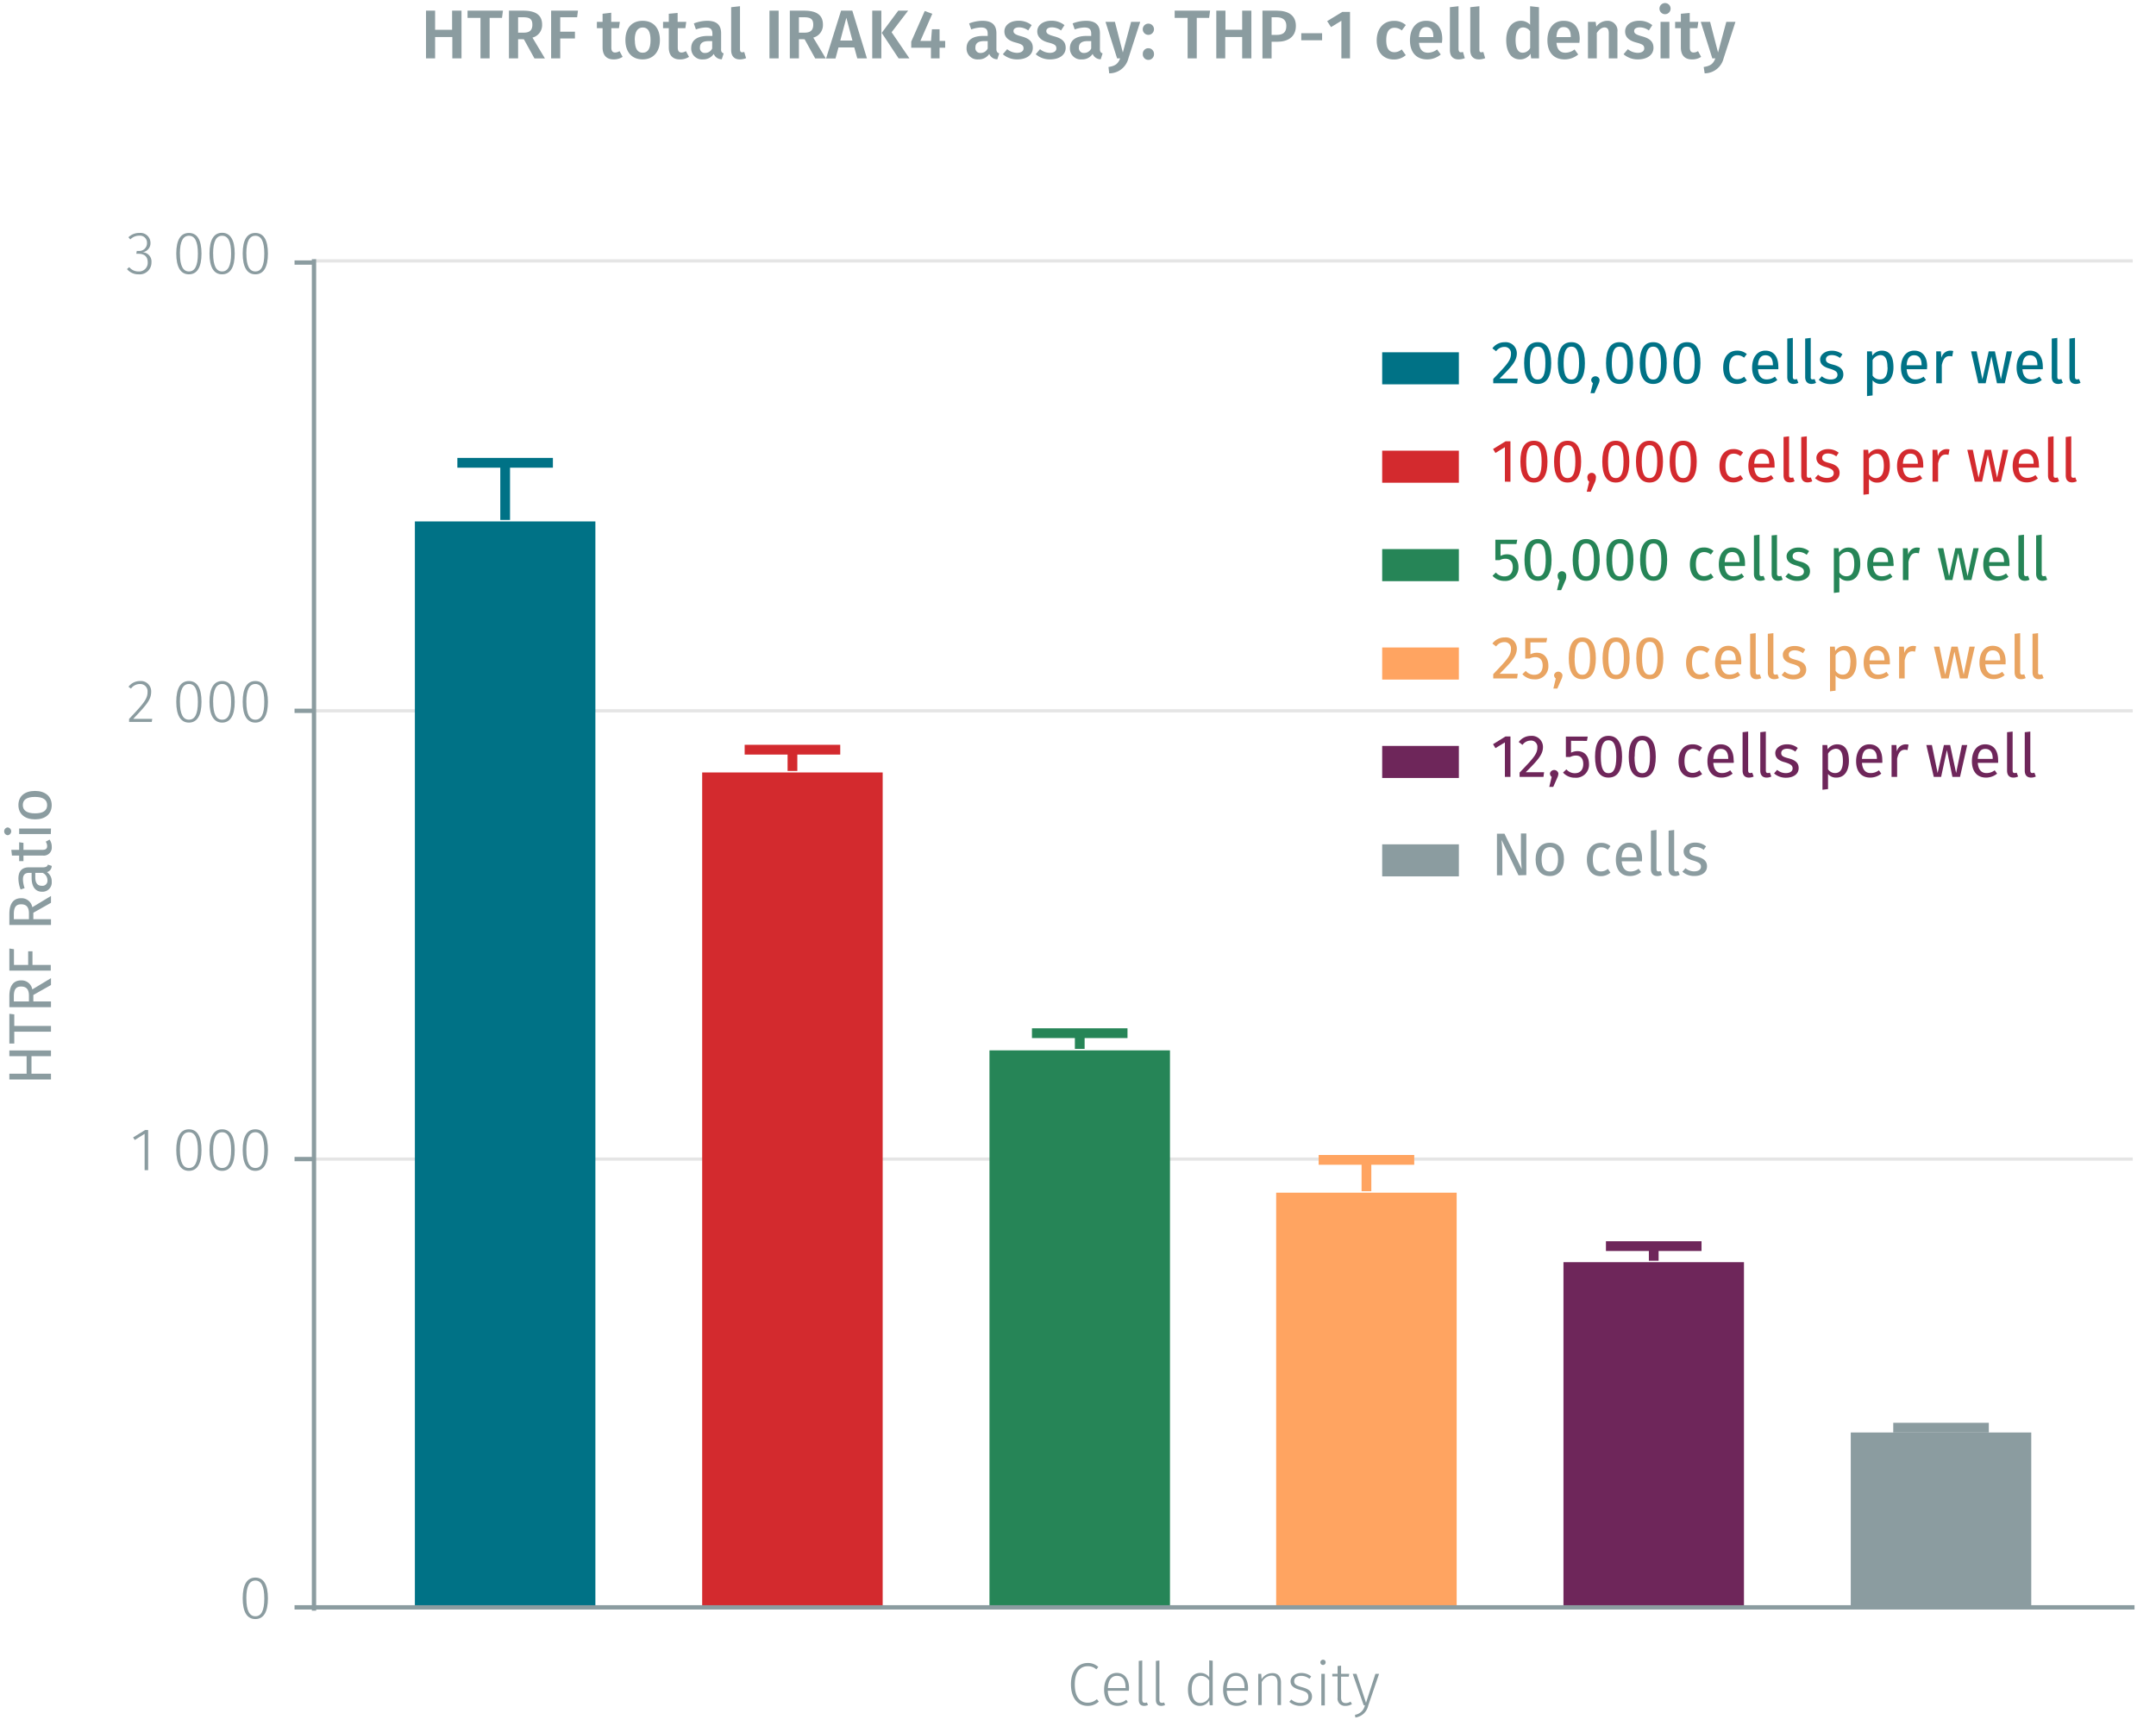 <svg id="Calque_1" data-name="Calque 1" xmlns="http://www.w3.org/2000/svg" viewBox="0 0 499.87 400.18"><title>assay-validation</title><line x1="72.8" y1="268.68" x2="494.48" y2="268.68" fill="none" stroke="#e5e5e5" stroke-miterlimit="10" stroke-width="0.75"/><line x1="72.8" y1="164.77" x2="494.48" y2="164.77" fill="none" stroke="#e5e5e5" stroke-miterlimit="10" stroke-width="0.75"/><line x1="72.8" y1="60.47" x2="494.48" y2="60.47" fill="none" stroke="#e5e5e5" stroke-miterlimit="10" stroke-width="0.75"/><polyline points="429.1 332.06 429.1 372.58 470.95 372.58 470.95 332.06 429.1 332.06" fill="#8b9ca0" fill-rule="evenodd"/><polyline points="362.49 292.58 362.49 372.58 404.34 372.58 404.34 292.58 362.49 292.58" fill="#6e265a" fill-rule="evenodd"/><polyline points="295.88 276.47 295.88 372.58 337.73 372.58 337.73 276.47 295.88 276.47" fill="#ffa461" fill-rule="evenodd"/><polyline points="229.41 243.48 229.41 372.58 271.26 372.58 271.26 243.48 229.41 243.48" fill="#268557" fill-rule="evenodd"/><polyline points="162.8 179.06 162.8 372.58 204.65 372.58 204.65 179.06 162.8 179.06" fill="#d32a2e" fill-rule="evenodd"/><polyline points="96.19 120.87 96.19 372.58 138.04 372.58 138.04 120.87 96.19 120.87" fill="#007286" fill-rule="evenodd"/><path d="M254.64,386.41l-.45.56a2.85,2.85,0,0,0-2-.73c-1.66,0-3,1.18-3,4.23s1.33,4.22,3,4.22a3.09,3.09,0,0,0,2.12-.82l.44.56a3.58,3.58,0,0,1-2.59,1c-2.21,0-3.86-1.72-3.86-5s1.75-4.94,3.88-4.94A3.46,3.46,0,0,1,254.64,386.41Z" fill="#8b9ca0"/><path d="M261.73,391.93h-4.89c.1,2,1,2.81,2.28,2.81a3,3,0,0,0,2-.73l.37.52a3.61,3.61,0,0,1-2.39.9c-1.93,0-3.11-1.4-3.11-3.75s1.13-3.89,2.93-3.89,2.85,1.39,2.85,3.55C261.75,391.56,261.74,391.79,261.73,391.93Zm-.78-.84c0-1.6-.64-2.62-2-2.62-1.14,0-2,.84-2.08,2.83H261Z" fill="#8b9ca0"/><path d="M265.43,394.73a1.16,1.16,0,0,0,.49-.1l.23.6a2.06,2.06,0,0,1-.87.2c-.79,0-1.26-.45-1.26-1.42v-9l.81-.1V394C264.83,394.49,265,394.73,265.43,394.73Z" fill="#8b9ca0"/><path d="M269.41,394.73a1.16,1.16,0,0,0,.49-.1l.22.6a2.05,2.05,0,0,1-.86.2c-.79,0-1.27-.45-1.27-1.42v-9l.82-.1V394C268.81,394.49,269,394.73,269.41,394.73Z" fill="#8b9ca0"/><path d="M281.17,395.28h-.7l-.1-1.13a2.44,2.44,0,0,1-2.2,1.28c-1.71,0-2.74-1.46-2.74-3.78s1.08-3.86,2.87-3.86a2.55,2.55,0,0,1,2.06,1v-3.92l.81.1Zm-.81-1.88v-3.83a2.29,2.29,0,0,0-1.92-1.1c-1.29,0-2.16,1.1-2.14,3.16s.77,3.13,2,3.13A2.26,2.26,0,0,0,280.36,393.4Z" fill="#8b9ca0"/><path d="M289.3,391.93h-4.88c.09,2,1,2.81,2.28,2.81a3,3,0,0,0,2-.73l.38.52a3.61,3.61,0,0,1-2.39.9c-1.94,0-3.11-1.4-3.11-3.75s1.13-3.89,2.93-3.89,2.85,1.39,2.85,3.55A4.8,4.8,0,0,1,289.3,391.93Zm-.77-.84c0-1.6-.64-2.62-2-2.62-1.15,0-2,.84-2.08,2.83h4.11Z" fill="#8b9ca0"/><path d="M297,390v5.24h-.81v-5.13c0-1.21-.49-1.7-1.39-1.7a2.75,2.75,0,0,0-2.27,1.52v5.31h-.81V388h.7l.08,1.25a2.93,2.93,0,0,1,2.45-1.41C296.23,387.79,297,388.62,297,390Z" fill="#8b9ca0"/><path d="M304,388.61l-.4.54a3,3,0,0,0-1.92-.68c-1,0-1.62.47-1.62,1.23s.46,1,1.78,1.39c1.6.42,2.35,1,2.35,2.21s-1.19,2.13-2.64,2.13a3.83,3.83,0,0,1-2.62-.94l.46-.53a3.12,3.12,0,0,0,2.14.78c1.07,0,1.81-.5,1.81-1.38s-.41-1.22-1.94-1.64-2.18-1-2.18-2,1.05-1.91,2.44-1.91A3.57,3.57,0,0,1,304,388.61Z" fill="#8b9ca0"/><path d="M307.35,385.32a.61.61,0,1,1-.62-.59A.58.58,0,0,1,307.35,385.32Zm-1,10V388h.81v7.33Z" fill="#8b9ca0"/><path d="M311.91,395.43a1.69,1.69,0,0,1-1.79-1.93v-4.89h-1.23V388h1.23V386.2l.81-.1V388h1.89l-.1.66h-1.79v4.84c0,.86.34,1.28,1.08,1.28a2,2,0,0,0,1.12-.34l.32.58A2.77,2.77,0,0,1,311.91,395.43Z" fill="#8b9ca0"/><path d="M314.24,398.13l-.09-.63a2.75,2.75,0,0,0,2.3-2.22h-.28L313.62,388h.88l2.21,6.72,2.18-6.72h.85l-2.51,7.35A3.53,3.53,0,0,1,314.24,398.13Z" fill="#8b9ca0"/><line x1="72.39" y1="372.59" x2="494.89" y2="372.59" fill="none" stroke="#8b9ca0" stroke-miterlimit="10"/><path d="M62.12,370.51c0,3.15-1,4.8-2.92,4.8s-2.93-1.66-2.93-4.82,1-4.8,2.93-4.8S62.12,367.34,62.12,370.51Zm-5,0c0,2.87.74,4.15,2.09,4.15s2.07-1.26,2.07-4.13-.73-4.15-2.07-4.15S57.11,367.62,57.11,370.49Z" fill="#8b9ca0"/><path d="M33.53,271.25v-8.42l-2.29,1.43-.38-.6,2.79-1.72h.7v9.31Z" fill="#8b9ca0"/><path d="M46.72,266.6c0,3.15-1,4.81-2.92,4.81s-2.93-1.67-2.93-4.82,1-4.81,2.93-4.81S46.72,263.44,46.72,266.6Zm-5,0c0,2.87.74,4.14,2.09,4.14s2.07-1.26,2.07-4.13-.73-4.15-2.07-4.15S41.71,263.72,41.71,266.59Z" fill="#8b9ca0"/><path d="M54.42,266.6c0,3.15-1,4.81-2.92,4.81s-2.93-1.67-2.93-4.82,1-4.81,2.93-4.81S54.42,263.44,54.42,266.6Zm-5,0c0,2.87.74,4.14,2.09,4.14s2.07-1.26,2.07-4.13-.73-4.15-2.07-4.15S49.41,263.72,49.41,266.59Z" fill="#8b9ca0"/><path d="M62.12,266.6c0,3.15-1,4.81-2.92,4.81s-2.93-1.67-2.93-4.82,1-4.81,2.93-4.81S62.12,263.44,62.12,266.6Zm-5,0c0,2.87.74,4.14,2.09,4.14s2.07-1.26,2.07-4.13-.73-4.15-2.07-4.15S57.11,263.72,57.11,266.59Z" fill="#8b9ca0"/><path d="M35.05,160.32c0,1.85-1,3-4.16,6.31H35.3l-.11.71H29.93v-.69c3.46-3.68,4.28-4.65,4.28-6.28a1.68,1.68,0,0,0-1.77-1.81,2.51,2.51,0,0,0-2.07,1.06l-.58-.42a3.3,3.3,0,0,1,2.69-1.33A2.38,2.38,0,0,1,35.05,160.32Z" fill="#8b9ca0"/><path d="M46.72,162.69c0,3.15-1,4.81-2.92,4.81s-2.93-1.67-2.93-4.82,1-4.81,2.93-4.81S46.72,159.53,46.72,162.69Zm-5,0c0,2.87.74,4.14,2.09,4.14s2.07-1.26,2.07-4.13-.73-4.15-2.07-4.15S41.71,159.81,41.71,162.68Z" fill="#8b9ca0"/><path d="M54.42,162.69c0,3.15-1,4.81-2.92,4.81s-2.93-1.67-2.93-4.82,1-4.81,2.93-4.81S54.42,159.53,54.42,162.69Zm-5,0c0,2.87.74,4.14,2.09,4.14s2.07-1.26,2.07-4.13-.73-4.15-2.07-4.15S49.41,159.81,49.41,162.68Z" fill="#8b9ca0"/><path d="M62.12,162.69c0,3.15-1,4.81-2.92,4.81s-2.93-1.67-2.93-4.82,1-4.81,2.93-4.81S62.12,159.53,62.12,162.69Zm-5,0c0,2.87.74,4.14,2.09,4.14s2.07-1.26,2.07-4.13-.73-4.15-2.07-4.15S57.11,159.81,57.11,162.68Z" fill="#8b9ca0"/><path d="M34.89,56.29A2.1,2.1,0,0,1,33,58.47a2.15,2.15,0,0,1,2.12,2.33,2.74,2.74,0,0,1-3,2.79,3.41,3.41,0,0,1-2.68-1.21l.52-.46a2.7,2.7,0,0,0,2.13,1,2,2,0,0,0,2.16-2.09c0-1.41-.84-2-2.1-2H31.6l.11-.66h.45a1.79,1.79,0,0,0,1.92-1.86,1.62,1.62,0,0,0-1.79-1.68,2.87,2.87,0,0,0-2.08.87L29.78,55a3.49,3.49,0,0,1,2.55-1A2.32,2.32,0,0,1,34.89,56.29Z" fill="#8b9ca0"/><path d="M46.72,58.78c0,3.15-1,4.81-2.92,4.81s-2.93-1.67-2.93-4.82S41.88,54,43.8,54,46.72,55.62,46.72,58.78Zm-5,0c0,2.87.74,4.14,2.09,4.14s2.07-1.26,2.07-4.13-.73-4.14-2.07-4.14S41.71,55.9,41.71,58.77Z" fill="#8b9ca0"/><path d="M54.42,58.78c0,3.15-1,4.81-2.93,4.81s-2.92-1.67-2.92-4.82,1-4.81,2.92-4.81S54.42,55.62,54.42,58.78Zm-5,0c0,2.87.74,4.14,2.08,4.14s2.08-1.26,2.08-4.13-.73-4.14-2.08-4.14S49.41,55.9,49.41,58.77Z" fill="#8b9ca0"/><path d="M62.12,58.78c0,3.15-1,4.81-2.92,4.81s-2.93-1.67-2.93-4.82S57.28,54,59.2,54,62.12,55.62,62.12,58.78Zm-5,0c0,2.87.74,4.14,2.09,4.14s2.07-1.26,2.07-4.13-.73-4.14-2.07-4.14S57.11,55.9,57.11,58.77Z" fill="#8b9ca0"/><path d="M72.8,60.86H68.29M72.8,164.77H68.29M72.8,268.68H68.29M72.8,372.59H68.29m4.51.77V60.08" fill="none" stroke="#8b9ca0" stroke-miterlimit="10"/><polyline points="438.95 330.94 461.11 330.94 450.03 330.94 450.03 331.72" fill="none" stroke="#8b9ca0" stroke-miterlimit="1" stroke-width="2.26"/><polyline points="372.34 288.86 394.5 288.86 383.42 288.86 383.42 292.24" fill="none" stroke="#6e265a" stroke-miterlimit="1" stroke-width="2.26"/><polyline points="305.73 268.86 327.89 268.86 316.81 268.86 316.81 276.13" fill="none" stroke="#ffa461" stroke-miterlimit="1" stroke-width="2.26"/><polyline points="239.26 239.5 261.41 239.5 250.34 239.5 250.34 243.14" fill="none" stroke="#268557" stroke-miterlimit="1" stroke-width="2.26"/><polyline points="172.65 173.78 194.81 173.78 183.73 173.78 183.73 178.72" fill="none" stroke="#d32a2e" stroke-miterlimit="1" stroke-width="2.26"/><polyline points="106.04 107.28 128.19 107.28 117.12 107.28 117.12 120.53" fill="none" stroke="#007286" stroke-miterlimit="1" stroke-width="2.26"/><path d="M100.88,8.58v4.95H98.77V2.47h2.11V6.9h3.94V2.47H107V13.53h-2.13V8.58Z" fill="#8b9ca0"/><path d="M113.52,4.15v9.38H111.4V4.15h-3V2.47h8.21l-.22,1.68Z" fill="#8b9ca0"/><path d="M120.12,9.09v4.44H118V2.47h3.3c2.9,0,4.39,1,4.39,3.25a3,3,0,0,1-2.24,3l2.89,4.82h-2.43l-2.45-4.44Zm1.31-1.52c1.31,0,2-.52,2-1.85S122.79,4,121.25,4h-1.13V7.57Z" fill="#8b9ca0"/><path d="M129.89,4V7.35h3.41V8.92h-3.41v4.61h-2.11V2.47H134L133.81,4Z" fill="#8b9ca0"/><path d="M142.26,13.77c-1.66,0-2.55-1-2.55-2.77V6.53h-1.32V5.06h1.32V3.19l2-.24V5.06h2l-.21,1.47h-1.76V11c0,.83.28,1.17.9,1.17a2,2,0,0,0,1-.32l.72,1.33A3.73,3.73,0,0,1,142.26,13.77Z" fill="#8b9ca0"/><path d="M153,9.29c0,2.67-1.49,4.48-4,4.48s-4-1.7-4-4.48,1.49-4.47,4-4.47S153,6.52,153,9.29Zm-5.81,0c0,2,.62,2.93,1.82,2.93s1.82-.92,1.82-2.93-.62-2.92-1.8-2.92S147.16,7.29,147.16,9.29Z" fill="#8b9ca0"/><path d="M157.6,13.77c-1.66,0-2.54-1-2.54-2.77V6.53h-1.33V5.06h1.33V3.19L157.11,3V5.06h2l-.21,1.47h-1.76V11c0,.83.27,1.17.89,1.17a2,2,0,0,0,1-.32l.72,1.33A3.71,3.71,0,0,1,157.6,13.77Z" fill="#8b9ca0"/><path d="M167.78,12.38l-.43,1.36a2,2,0,0,1-1.87-1.24A2.9,2.9,0,0,1,163,13.77a2.51,2.51,0,0,1-2.74-2.61c0-1.84,1.39-2.83,3.86-2.83h1.05V7.85c0-1.11-.49-1.48-1.58-1.48a7.49,7.49,0,0,0-2.24.45l-.48-1.39a8.73,8.73,0,0,1,3.07-.61c2.26,0,3.25,1,3.25,2.91v3.56C167.14,12,167.37,12.22,167.78,12.38Zm-2.66-1.14V9.53h-.84c-1.33,0-2,.48-2,1.47a1.12,1.12,0,0,0,1.2,1.28A1.81,1.81,0,0,0,165.12,11.24Z" fill="#8b9ca0"/><path d="M172.07,12.12a1.56,1.56,0,0,0,.48-.08l.43,1.44a3.76,3.76,0,0,1-1.46.29c-1.26,0-2-.75-2-2.16V1.67l2.05-.23v10C171.59,11.93,171.73,12.12,172.07,12.12Z" fill="#8b9ca0"/><path d="M178.4,13.53V2.47h2.13V13.53Z" fill="#8b9ca0"/><path d="M185.23,9.09v4.44h-2.11V2.47h3.3c2.9,0,4.38,1,4.38,3.25a3,3,0,0,1-2.24,3l2.9,4.82H189l-2.45-4.44Zm1.32-1.52c1.31,0,2-.52,2-1.85S187.91,4,186.37,4h-1.14V7.57Z" fill="#8b9ca0"/><path d="M194.4,11l-.69,2.56h-2.19L195,2.47h2.61L201,13.53h-2.24L198.07,11Zm1.83-6.89-1.41,5.29h2.82Z" fill="#8b9ca0"/><path d="M202.23,13.53V2.47h2.11V13.53Zm8.62,0h-2.51l-3.91-5.91,3.83-5.15h2.29l-3.83,5Z" fill="#8b9ca0"/><path d="M217.84,11.06v2.47h-2V11.06h-4.57V9.65l3.13-7.1,1.75.65-2.76,6.29h2.47l.21-2.7h1.77v2.7h1.3v1.57Z" fill="#8b9ca0"/><path d="M231.67,12.38l-.43,1.36a2,2,0,0,1-1.88-1.24,2.88,2.88,0,0,1-2.53,1.27,2.51,2.51,0,0,1-2.73-2.61c0-1.84,1.39-2.83,3.85-2.83H229V7.85c0-1.11-.49-1.48-1.58-1.48a7.43,7.43,0,0,0-2.24.45l-.49-1.39a8.82,8.82,0,0,1,3.08-.61c2.26,0,3.25,1,3.25,2.91v3.56C231,12,231.25,12.22,231.67,12.38ZM229,11.24V9.53h-.85c-1.33,0-2,.48-2,1.47a1.12,1.12,0,0,0,1.2,1.28A1.81,1.81,0,0,0,229,11.24Z" fill="#8b9ca0"/><path d="M239.19,5.83l-.8,1.23a3.66,3.66,0,0,0-2.08-.72c-.87,0-1.33.34-1.33.85s.33.82,1.77,1.22c1.73.46,2.71,1.16,2.71,2.67,0,1.76-1.63,2.69-3.57,2.69a5,5,0,0,1-3.38-1.2l1-1.17a3.68,3.68,0,0,0,2.28.85c.92,0,1.52-.4,1.52-1,0-.74-.34-1-1.92-1.41-1.75-.48-2.52-1.32-2.52-2.56,0-1.41,1.3-2.47,3.27-2.47A4.75,4.75,0,0,1,239.19,5.83Z" fill="#8b9ca0"/><path d="M246.8,5.83,246,7.06a3.61,3.61,0,0,0-2.08-.72c-.86,0-1.33.34-1.33.85s.34.82,1.78,1.22c1.73.46,2.71,1.16,2.71,2.67,0,1.76-1.64,2.69-3.57,2.69a5,5,0,0,1-3.38-1.2l1-1.17a3.66,3.66,0,0,0,2.27.85c.93,0,1.52-.4,1.52-1,0-.74-.33-1-1.92-1.41s-2.51-1.32-2.51-2.56c0-1.41,1.3-2.47,3.26-2.47A4.72,4.72,0,0,1,246.8,5.83Z" fill="#8b9ca0"/><path d="M255.64,12.38l-.44,1.36a2,2,0,0,1-1.87-1.24,2.88,2.88,0,0,1-2.53,1.27,2.52,2.52,0,0,1-2.74-2.61c0-1.84,1.4-2.83,3.86-2.83H253V7.85c0-1.11-.5-1.48-1.59-1.48a7.55,7.55,0,0,0-2.24.45l-.48-1.39a8.78,8.78,0,0,1,3.08-.61c2.25,0,3.25,1,3.25,2.91v3.56C255,12,255.22,12.22,255.64,12.38ZM253,11.24V9.53h-.85c-1.33,0-2,.48-2,1.47a1.12,1.12,0,0,0,1.2,1.28A1.82,1.82,0,0,0,253,11.24Z" fill="#8b9ca0"/><path d="M257.17,17,257,15.53c1.68-.26,2.23-.8,2.71-2H259l-2.69-8.47h2.18l1.84,7.11,1.92-7.11h2.11l-2.75,8.5A4.55,4.55,0,0,1,257.17,17Z" fill="#8b9ca0"/><path d="M267.55,6.77a1.3,1.3,0,1,1-1.31-1.29A1.29,1.29,0,0,1,267.55,6.77Zm0,5.7a1.3,1.3,0,1,1-2.59,0,1.27,1.27,0,0,1,1.28-1.29A1.29,1.29,0,0,1,267.55,12.47Z" fill="#8b9ca0"/><path d="M277.47,4.15v9.38h-2.12V4.15h-3V2.47h8.21l-.22,1.68Z" fill="#8b9ca0"/><path d="M284.07,8.58v4.95H282V2.47h2.12V6.9H288V2.47h2.13V13.53H288V8.58Z" fill="#8b9ca0"/><path d="M300.45,6c0,2.54-1.84,3.68-4.33,3.68h-1.3v3.86H292.7V2.47H296C298.76,2.47,300.45,3.6,300.45,6Zm-2.21,0c0-1.39-.85-2-2.29-2h-1.13V8.09H296C297.36,8.09,298.24,7.61,298.24,6Z" fill="#8b9ca0"/><path d="M306.53,7.7V9.33H301.7V7.7Z" fill="#8b9ca0"/><path d="M311,13.53V4.82l-2.4,1.46-.9-1.38,3.51-2.14H313V13.53Z" fill="#8b9ca0"/><path d="M325.94,5.81,325,7.06a2.57,2.57,0,0,0-1.7-.62c-1.18,0-1.9.86-1.9,2.89s.75,2.77,1.9,2.77a2.55,2.55,0,0,0,1.68-.65l.95,1.34a4.16,4.16,0,0,1-2.74,1c-2.45,0-4-1.7-4-4.4s1.52-4.55,4-4.55A3.93,3.93,0,0,1,325.94,5.81Z" fill="#8b9ca0"/><path d="M334.32,9.93H329c.14,1.73,1,2.29,2.08,2.29a3.46,3.46,0,0,0,2.11-.76l.85,1.17a4.89,4.89,0,0,1-3.14,1.14c-2.62,0-4-1.75-4-4.42s1.36-4.53,3.76-4.53,3.73,1.6,3.73,4.27C334.37,9.37,334.34,9.7,334.32,9.93Zm-2-1.43c0-1.39-.5-2.22-1.65-2.22-1,0-1.57.64-1.68,2.32h3.33Z" fill="#8b9ca0"/><path d="M338.7,12.12a1.57,1.57,0,0,0,.49-.08l.43,1.44a3.76,3.76,0,0,1-1.46.29c-1.26,0-2-.75-2-2.16V1.67l2-.23v10C338.22,11.93,338.37,12.12,338.7,12.12Z" fill="#8b9ca0"/><path d="M343.43,12.12a1.56,1.56,0,0,0,.48-.08l.43,1.44a3.76,3.76,0,0,1-1.46.29c-1.26,0-2-.75-2-2.16V1.67L343,1.44v10C343,11.93,343.09,12.12,343.43,12.12Z" fill="#8b9ca0"/><path d="M356.82,13.53H355l-.14-1.07a2.86,2.86,0,0,1-2.42,1.31c-2.11,0-3.22-1.78-3.22-4.47s1.3-4.48,3.44-4.48a2.92,2.92,0,0,1,2.1.91V1.44l2.05.23Zm-2.05-2.4V7.25a2,2,0,0,0-1.6-.89c-1.07,0-1.78.89-1.78,2.93s.63,2.93,1.64,2.93A2,2,0,0,0,354.77,11.13Z" fill="#8b9ca0"/><path d="M366.18,9.93h-5.31c.14,1.73,1,2.29,2.08,2.29a3.49,3.49,0,0,0,2.11-.76l.85,1.17a4.91,4.91,0,0,1-3.14,1.14c-2.63,0-4-1.75-4-4.42s1.36-4.53,3.76-4.53,3.73,1.6,3.73,4.27C366.23,9.37,366.2,9.7,366.18,9.93Zm-2-1.43c0-1.39-.49-2.22-1.64-2.22-1,0-1.57.64-1.68,2.32h3.32Z" fill="#8b9ca0"/><path d="M375,7.4v6.13h-2V7.72c0-1.06-.4-1.36-1-1.36s-1.28.49-1.78,1.28v5.89h-2.05V5.06h1.78l.16,1.11a3.14,3.14,0,0,1,2.57-1.35A2.28,2.28,0,0,1,375,7.4Z" fill="#8b9ca0"/><path d="M383.09,5.83l-.8,1.23a3.64,3.64,0,0,0-2.08-.72c-.87,0-1.33.34-1.33.85s.34.82,1.78,1.22c1.73.46,2.7,1.16,2.7,2.67,0,1.76-1.63,2.69-3.57,2.69a5,5,0,0,1-3.37-1.2l1-1.17a3.71,3.71,0,0,0,2.28.85c.93,0,1.52-.4,1.52-1,0-.74-.34-1-1.92-1.41-1.75-.48-2.51-1.32-2.51-2.56,0-1.41,1.29-2.47,3.26-2.47A4.72,4.72,0,0,1,383.09,5.83Z" fill="#8b9ca0"/><path d="M387.33,2a1.29,1.29,0,0,1-2.58,0,1.29,1.29,0,0,1,2.58,0ZM385,13.53V5.06h2.05v8.47Z" fill="#8b9ca0"/><path d="M392.26,13.77c-1.67,0-2.55-1-2.55-2.77V6.53h-1.33V5.06h1.33V3.19L391.76,3V5.06h2l-.21,1.47h-1.76V11c0,.83.27,1.17.9,1.17a2,2,0,0,0,1-.32l.72,1.33A3.73,3.73,0,0,1,392.26,13.77Z" fill="#8b9ca0"/><path d="M395.23,17,395,15.53c1.68-.26,2.23-.8,2.71-2H397l-2.68-8.47h2.17l1.84,7.11,1.92-7.11h2.12l-2.76,8.5A4.55,4.55,0,0,1,395.23,17Z" fill="#8b9ca0"/><path d="M7.3,248.89h4.52v1.34H2.17v-1.34h4v-4.06h-4V243.5h9.65v1.33H7.3Z" fill="#8b9ca0"/><path d="M3.31,237.82h8.51v1.33H3.31v2.75H2.17V235l1.14.14Z" fill="#8b9ca0"/><path d="M7.73,232.14h4.09v1.33H2.17v-2.54c0-2.41.93-3.67,2.73-3.67a2.52,2.52,0,0,1,2.59,2.09l4.33-2.61v1.59l-4.09,2.31ZM4.9,228.68c-1.2,0-1.69.68-1.69,2.27v1.19h3.5v-1.35C6.71,229.45,6.2,228.68,4.9,228.68Z" fill="#8b9ca0"/><path d="M3.24,223.67H6.53v-3.15h1v3.15h4.24V225H2.17v-5.13l1.07.16Z" fill="#8b9ca0"/><path d="M7.73,213.08h4.09v1.33H2.17v-2.53c0-2.41.93-3.67,2.73-3.67a2.52,2.52,0,0,1,2.59,2.09l4.33-2.61v1.58l-4.09,2.31ZM4.9,209.62c-1.2,0-1.69.69-1.69,2.27v1.19h3.5v-1.34C6.71,210.39,6.2,209.62,4.9,209.62Z" fill="#8b9ca0"/><path d="M11.09,200.42l.9.3a1.48,1.48,0,0,1-1.11,1.44,2.52,2.52,0,0,1,1.11,2.2,2.14,2.14,0,0,1-2.23,2.35c-1.58,0-2.43-1.19-2.43-3.25v-1.13H6.78c-1.07,0-1.46.52-1.46,1.54a6.67,6.67,0,0,0,.39,2l-.93.32a7.14,7.14,0,0,1-.51-2.55c0-1.78.91-2.59,2.45-2.59H10.1C10.74,201,11,200.8,11.09,200.42Zm-1.22,1.91H8.18v1c0,1.35.5,2,1.51,2A1.16,1.16,0,0,0,11,204.07,1.88,1.88,0,0,0,9.87,202.33Z" fill="#8b9ca0"/><path d="M12,196.32a1.85,1.85,0,0,1-2.1,2H5.44v1.29h-1v-1.29H2.77L2.62,197H4.44v-1.76l1,.14V197H9.83c.75,0,1.1-.24,1.1-.89a1.79,1.79,0,0,0-.33-1l.89-.49A2.85,2.85,0,0,1,12,196.32Z" fill="#8b9ca0"/><path d="M1.78,191.8a.91.91,0,0,1,0,1.81.91.91,0,0,1,0-1.81Zm10,1.54H4.44v-1.28h7.38Z" fill="#8b9ca0"/><path d="M8.12,183.34c2.29,0,3.87,1.21,3.87,3.3s-1.51,3.29-3.85,3.29-3.87-1.21-3.87-3.31S5.79,183.34,8.12,183.34Zm0,5.2c1.92,0,2.81-.67,2.81-1.9s-.89-1.91-2.83-1.91-2.81.67-2.81,1.89S6.2,188.54,8.14,188.54Z" fill="#8b9ca0"/><path d="M351.68,81.89c0,1.75-1.12,3-4,5.87h4.21l-.15,1.08h-5.53v-1c3.3-3.44,4.11-4.34,4.11-5.87a1.44,1.44,0,0,0-1.54-1.55,2.31,2.31,0,0,0-1.9,1l-.87-.67a3.47,3.47,0,0,1,2.84-1.42A2.58,2.58,0,0,1,351.68,81.89Z" fill="#007286"/><path d="M359.65,84.16c0,3.11-1,4.84-3.14,4.84s-3.14-1.73-3.14-4.84,1-4.84,3.14-4.84S359.65,81.06,359.65,84.16Zm-4.94,0c0,2.76.62,3.82,1.8,3.82s1.79-1.06,1.79-3.82-.63-3.81-1.79-3.81S354.71,81.41,354.71,84.16Z" fill="#007286"/><path d="M367.46,84.16c0,3.11-1,4.84-3.14,4.84s-3.14-1.73-3.14-4.84,1-4.84,3.14-4.84S367.46,81.06,367.46,84.16Zm-4.93,0c0,2.76.61,3.82,1.79,3.82s1.79-1.06,1.79-3.82-.63-3.81-1.79-3.81S362.53,81.41,362.53,84.16Z" fill="#007286"/><path d="M370.87,88a2.36,2.36,0,0,1-.25,1l-.94,2.14h-.92l.56-2.32a1,1,0,0,1-.4-.82,1,1,0,0,1,1.95,0Z" fill="#007286"/><path d="M378.63,84.16c0,3.11-1,4.84-3.14,4.84s-3.13-1.73-3.13-4.84,1-4.84,3.13-4.84S378.63,81.06,378.63,84.16Zm-4.93,0c0,2.76.62,3.82,1.79,3.82s1.8-1.06,1.8-3.82-.64-3.81-1.8-3.81S373.7,81.41,373.7,84.16Z" fill="#007286"/><path d="M386.44,84.16c0,3.11-1,4.84-3.14,4.84s-3.13-1.73-3.13-4.84,1-4.84,3.13-4.84S386.44,81.06,386.44,84.16Zm-4.93,0c0,2.76.62,3.82,1.79,3.82s1.8-1.06,1.8-3.82-.63-3.81-1.8-3.81S381.51,81.41,381.51,84.16Z" fill="#007286"/><path d="M394.25,84.16c0,3.11-1,4.84-3.13,4.84S388,87.27,388,84.16s1-4.84,3.14-4.84S394.25,81.06,394.25,84.16Zm-4.93,0c0,2.76.62,3.82,1.8,3.82s1.79-1.06,1.79-3.82-.63-3.81-1.79-3.81S389.32,81.41,389.32,84.16Z" fill="#007286"/><path d="M405,82.08l-.64.84a2.33,2.33,0,0,0-1.56-.57c-1.17,0-1.89.91-1.89,2.83s.72,2.73,1.89,2.73a2.44,2.44,0,0,0,1.58-.6l.62.88a3.5,3.5,0,0,1-2.26.81c-2,0-3.22-1.41-3.22-3.79s1.22-3.93,3.22-3.93A3.32,3.32,0,0,1,405,82.08Z" fill="#007286"/><path d="M412.3,85.59h-4.71c.13,1.7.93,2.36,2,2.36a3.08,3.08,0,0,0,1.92-.64l.56.77a4,4,0,0,1-2.58.92c-2.05,0-3.26-1.44-3.26-3.78s1.16-3.94,3.07-3.94,3,1.39,3,3.65C412.33,85.18,412.31,85.42,412.3,85.59Zm-1.25-1c0-1.44-.57-2.24-1.73-2.24-1,0-1.63.68-1.73,2.32h3.46Z" fill="#007286"/><path d="M416.13,87.94a1.42,1.42,0,0,0,.48-.08l.34.89a2.49,2.49,0,0,1-1.1.25c-.94,0-1.47-.56-1.47-1.62v-8.9l1.29-.15v9C415.67,87.74,415.8,87.94,416.13,87.94Z" fill="#007286"/><path d="M420.24,87.94a1.36,1.36,0,0,0,.47-.08l.34.89A2.49,2.49,0,0,1,420,89c-.93,0-1.47-.56-1.47-1.62v-8.9l1.29-.15v9C419.77,87.74,419.9,87.94,420.24,87.94Z" fill="#007286"/><path d="M427.17,82.13l-.56.85a3.13,3.13,0,0,0-1.91-.67c-.84,0-1.36.38-1.36,1s.39.89,1.59,1.2c1.55.39,2.45,1,2.45,2.29,0,1.54-1.42,2.24-2.92,2.24a4.08,4.08,0,0,1-2.78-1l.71-.82a3.08,3.08,0,0,0,2.05.75c1,0,1.58-.44,1.58-1.08s-.37-1-1.8-1.43C422.63,85,422,84.35,422,83.3s1.13-2,2.66-2A3.88,3.88,0,0,1,427.17,82.13Z" fill="#007286"/><path d="M439,85.14c0,2.24-1,3.86-2.9,3.86a2.38,2.38,0,0,1-1.94-.84v3.5l-1.29.16V81.45H434l.1,1a2.68,2.68,0,0,1,2.18-1.17C438.26,81.28,439,82.81,439,85.14Zm-1.39,0c0-1.92-.56-2.83-1.67-2.83a2.26,2.26,0,0,0-1.78,1.15v3.6a1.92,1.92,0,0,0,1.63.89C437,88,437.64,87.07,437.64,85.14Z" fill="#007286"/><path d="M446.77,85.59h-4.71c.13,1.7.93,2.36,2,2.36a3.1,3.1,0,0,0,1.92-.64l.56.77A4.06,4.06,0,0,1,444,89c-2.06,0-3.26-1.44-3.26-3.78s1.16-3.94,3.07-3.94,3,1.39,3,3.65C446.79,85.18,446.78,85.42,446.77,85.59Zm-1.25-1c0-1.44-.57-2.24-1.73-2.24-1,0-1.63.68-1.73,2.32h3.46Z" fill="#007286"/><path d="M452.86,81.37l-.24,1.26a2.23,2.23,0,0,0-.65-.08c-.92,0-1.45.65-1.76,2.07v4.22h-1.29V81.45H450l.12,1.5a2.12,2.12,0,0,1,2-1.67A3,3,0,0,1,452.86,81.37Z" fill="#007286"/><path d="M463,88.84l-1.29-6.22-1.33,6.22h-1.71L457,81.45h1.29l1.33,6.49,1.46-6.49h1.44l1.39,6.49,1.34-6.49h1.24l-1.68,7.39Z" fill="#007286"/><path d="M473.62,85.59h-4.71c.13,1.7.93,2.36,2,2.36a3.08,3.08,0,0,0,1.92-.64l.56.77a4,4,0,0,1-2.58.92c-2.06,0-3.26-1.44-3.26-3.78s1.16-3.94,3.07-3.94,3,1.39,3,3.65C473.65,85.18,473.63,85.42,473.62,85.59Zm-1.25-1c0-1.44-.57-2.24-1.73-2.24-1,0-1.63.68-1.73,2.32h3.46Z" fill="#007286"/><path d="M477.45,87.94a1.42,1.42,0,0,0,.48-.08l.34.89a2.52,2.52,0,0,1-1.1.25c-.94,0-1.47-.56-1.47-1.62v-8.9l1.29-.15v9C477,87.74,477.12,87.94,477.45,87.94Z" fill="#007286"/><path d="M481.55,87.94a1.38,1.38,0,0,0,.48-.08l.34.89a2.48,2.48,0,0,1-1.09.25c-.94,0-1.48-.56-1.48-1.62v-8.9l1.29-.15v9C481.09,87.74,481.22,87.94,481.55,87.94Z" fill="#007286"/><polyline points="320.46 81.66 320.46 89.09 338.24 89.09 338.24 81.66 320.46 81.66" fill="#007286" fill-rule="evenodd"/><path d="M348.91,111.65v-8L346.72,105l-.56-.91,2.9-1.79h1.14v9.37Z" fill="#d32a2e"/><path d="M358.78,107c0,3.11-1,4.85-3.14,4.85s-3.14-1.74-3.14-4.85,1-4.83,3.14-4.83S358.78,103.87,358.78,107Zm-4.93,0c0,2.76.61,3.82,1.79,3.82s1.79-1.06,1.79-3.82-.63-3.81-1.79-3.81S353.85,104.22,353.85,107Z" fill="#d32a2e"/><path d="M366.59,107c0,3.11-1,4.85-3.14,4.85s-3.14-1.74-3.14-4.85,1-4.83,3.14-4.83S366.59,103.87,366.59,107Zm-4.93,0c0,2.76.62,3.82,1.79,3.82s1.8-1.06,1.8-3.82-.63-3.81-1.8-3.81S361.66,104.22,361.66,107Z" fill="#d32a2e"/><path d="M370,110.84a2.35,2.35,0,0,1-.25,1l-.94,2.14h-.92l.56-2.32a1,1,0,0,1-.39-.81,1,1,0,1,1,1.94,0Z" fill="#d32a2e"/><path d="M377.76,107c0,3.11-1,4.85-3.14,4.85s-3.13-1.74-3.13-4.85,1-4.83,3.13-4.83S377.76,103.87,377.76,107Zm-4.93,0c0,2.76.62,3.82,1.79,3.82s1.8-1.06,1.8-3.82-.63-3.81-1.8-3.81S372.83,104.22,372.83,107Z" fill="#d32a2e"/><path d="M385.57,107c0,3.11-1,4.85-3.13,4.85s-3.14-1.74-3.14-4.85,1-4.83,3.14-4.83S385.57,103.87,385.57,107Zm-4.93,0c0,2.76.62,3.82,1.8,3.82s1.79-1.06,1.79-3.82-.63-3.81-1.79-3.81S380.64,104.22,380.64,107Z" fill="#d32a2e"/><path d="M393.39,107c0,3.11-1,4.85-3.14,4.85s-3.14-1.74-3.14-4.85,1-4.83,3.14-4.83S393.39,103.87,393.39,107Zm-4.94,0c0,2.76.62,3.82,1.8,3.82S392,109.73,392,107s-.63-3.81-1.79-3.81S388.45,104.22,388.45,107Z" fill="#d32a2e"/><path d="M404.14,104.9l-.63.84a2.32,2.32,0,0,0-1.57-.58c-1.16,0-1.89.91-1.89,2.83s.73,2.73,1.89,2.73a2.39,2.39,0,0,0,1.58-.6l.62.88a3.45,3.45,0,0,1-2.26.82c-2,0-3.22-1.42-3.22-3.8s1.22-3.92,3.22-3.92A3.27,3.27,0,0,1,404.14,104.9Z" fill="#d32a2e"/><path d="M411.43,108.4h-4.71c.13,1.71.93,2.37,2,2.37a3.09,3.09,0,0,0,1.92-.65l.56.77a4,4,0,0,1-2.57.93c-2.06,0-3.27-1.45-3.27-3.79s1.17-3.93,3.07-3.93,3,1.38,3,3.64A6.12,6.12,0,0,1,411.43,108.4Zm-1.24-1c0-1.44-.58-2.24-1.74-2.24-1,0-1.63.69-1.73,2.33h3.47Z" fill="#d32a2e"/><path d="M415.27,110.75a1.36,1.36,0,0,0,.47-.08l.34.89a2.49,2.49,0,0,1-1.09.26c-.94,0-1.47-.56-1.47-1.63V101.3l1.28-.16v9C414.8,110.56,414.93,110.75,415.27,110.75Z" fill="#d32a2e"/><path d="M419.37,110.75a1.36,1.36,0,0,0,.47-.08l.34.89a2.49,2.49,0,0,1-1.09.26c-.94,0-1.47-.56-1.47-1.63V101.3l1.29-.16v9C418.91,110.56,419,110.75,419.37,110.75Z" fill="#d32a2e"/><path d="M426.3,104.94l-.56.85a3.13,3.13,0,0,0-1.91-.67c-.84,0-1.36.38-1.36,1s.4.88,1.59,1.19c1.55.39,2.45,1,2.45,2.29,0,1.55-1.42,2.25-2.91,2.25a4.09,4.09,0,0,1-2.79-1l.71-.81a3.12,3.12,0,0,0,2.05.74c1,0,1.58-.43,1.58-1.08s-.36-1-1.79-1.43c-1.6-.42-2.23-1.1-2.23-2.16s1.13-2,2.66-2A3.93,3.93,0,0,1,426.3,104.94Z" fill="#d32a2e"/><path d="M438.16,108c0,2.24-1,3.87-2.9,3.87a2.41,2.41,0,0,1-1.94-.84v3.5l-1.28.15V104.27h1.1l.1,1a2.69,2.69,0,0,1,2.19-1.16C437.39,104.1,438.16,105.62,438.16,108Zm-1.39,0c0-1.92-.56-2.83-1.67-2.83a2.26,2.26,0,0,0-1.78,1.15v3.6a1.93,1.93,0,0,0,1.63.9C436.13,110.77,436.77,109.88,436.77,108Z" fill="#d32a2e"/><path d="M445.9,108.4h-4.71c.13,1.71.93,2.37,2,2.37a3.09,3.09,0,0,0,1.92-.65l.56.77a4,4,0,0,1-2.58.93c-2.05,0-3.26-1.45-3.26-3.79s1.16-3.93,3.07-3.93,3,1.38,3,3.64C445.93,108,445.91,108.23,445.9,108.4Zm-1.25-1c0-1.44-.57-2.24-1.73-2.24-1,0-1.63.69-1.73,2.33h3.46Z" fill="#d32a2e"/><path d="M452,104.18l-.24,1.26a2.55,2.55,0,0,0-.64-.08c-.93,0-1.46.66-1.77,2.07v4.22h-1.29v-7.38h1.11l.13,1.49a2.1,2.1,0,0,1,2-1.66A3.55,3.55,0,0,1,452,104.18Z" fill="#d32a2e"/><path d="M462.17,111.65l-1.29-6.22-1.33,6.22h-1.71l-1.72-7.38h1.28l1.33,6.48,1.46-6.48h1.44l1.39,6.48,1.35-6.48h1.23l-1.68,7.38Z" fill="#d32a2e"/><path d="M472.75,108.4H468c.13,1.71.93,2.37,2,2.37a3.09,3.09,0,0,0,1.92-.65l.56.77a4,4,0,0,1-2.57.93c-2.06,0-3.27-1.45-3.27-3.79s1.16-3.93,3.07-3.93,3,1.38,3,3.64A6.12,6.12,0,0,1,472.75,108.4Zm-1.25-1c0-1.44-.57-2.24-1.73-2.24-1,0-1.63.69-1.73,2.33h3.46Z" fill="#d32a2e"/><path d="M476.58,110.75a1.38,1.38,0,0,0,.48-.08l.34.89a2.5,2.5,0,0,1-1.1.26c-.93,0-1.47-.56-1.47-1.63V101.3l1.29-.16v9C476.12,110.56,476.25,110.75,476.58,110.75Z" fill="#d32a2e"/><path d="M480.69,110.75a1.36,1.36,0,0,0,.47-.08l.34.89a2.46,2.46,0,0,1-1.09.26c-.94,0-1.47-.56-1.47-1.63V101.3l1.28-.16v9C480.22,110.56,480.35,110.75,480.69,110.75Z" fill="#d32a2e"/><polyline points="320.46 104.47 320.46 111.9 338.24 111.9 338.24 104.47 320.46 104.47" fill="#d32a2e" fill-rule="evenodd"/><path d="M351.68,150.32c0,1.76-1.12,3-4,5.87h4.21l-.15,1.08h-5.53v-1c3.3-3.45,4.11-4.34,4.11-5.87a1.44,1.44,0,0,0-1.54-1.55,2.28,2.28,0,0,0-1.9,1l-.87-.67a3.47,3.47,0,0,1,2.84-1.42A2.58,2.58,0,0,1,351.68,150.32Z" fill="#e9a461"/><path d="M354.83,148.91v2.76a3.25,3.25,0,0,1,1.5-.36c1.58,0,2.66,1.1,2.66,3a3,3,0,0,1-3.25,3.16,3.7,3.7,0,0,1-2.78-1.19l.79-.76a2.5,2.5,0,0,0,2,.9c1.18,0,1.92-.77,1.92-2.14s-.74-1.95-1.71-1.95a2.93,2.93,0,0,0-1.33.32h-1V147.9h5.08l-.19,1Z" fill="#e9a461"/><path d="M362.26,156.46a2.29,2.29,0,0,1-.25,1l-.94,2.15h-.92l.56-2.33a1,1,0,0,1-.4-.81,1,1,0,0,1,1.95,0Z" fill="#e9a461"/><path d="M370,152.59c0,3.11-1,4.85-3.14,4.85s-3.14-1.74-3.14-4.85,1-4.83,3.14-4.83S370,149.5,370,152.59Zm-4.93,0c0,2.76.61,3.83,1.79,3.83s1.8-1.07,1.8-3.83-.64-3.81-1.8-3.81S365.09,149.85,365.09,152.59Z" fill="#e9a461"/><path d="M377.83,152.59c0,3.11-1,4.85-3.14,4.85s-3.13-1.74-3.13-4.85,1-4.83,3.13-4.83S377.83,149.5,377.83,152.59Zm-4.93,0c0,2.76.62,3.83,1.79,3.83s1.8-1.07,1.8-3.83-.63-3.81-1.8-3.81S372.9,149.85,372.9,152.59Z" fill="#e9a461"/><path d="M385.64,152.59c0,3.11-1,4.85-3.13,4.85s-3.14-1.74-3.14-4.85,1-4.83,3.14-4.83S385.64,149.5,385.64,152.59Zm-4.93,0c0,2.76.62,3.83,1.8,3.83s1.79-1.07,1.79-3.83-.63-3.81-1.79-3.81S380.71,149.85,380.71,152.59Z" fill="#e9a461"/><path d="M396.39,150.52l-.62.84a2.36,2.36,0,0,0-1.57-.57c-1.17,0-1.9.91-1.9,2.83s.73,2.73,1.9,2.73a2.44,2.44,0,0,0,1.58-.6l.61.88a3.47,3.47,0,0,1-2.25.81c-2,0-3.22-1.41-3.22-3.79s1.22-3.93,3.22-3.93A3.28,3.28,0,0,1,396.39,150.52Z" fill="#e9a461"/><path d="M403.69,154H399c.13,1.71.93,2.37,2,2.37a3.14,3.14,0,0,0,1.92-.64l.56.77a4,4,0,0,1-2.58.92c-2.06,0-3.26-1.44-3.26-3.78s1.16-3.94,3.07-3.94,3,1.39,3,3.64C403.72,153.62,403.7,153.86,403.69,154Zm-1.25-1c0-1.45-.57-2.24-1.73-2.24-1,0-1.63.68-1.73,2.32h3.46Z" fill="#e9a461"/><path d="M407.52,156.38a1.21,1.21,0,0,0,.48-.09l.34.9a2.49,2.49,0,0,1-1.1.25c-.94,0-1.47-.56-1.47-1.62v-8.9l1.29-.15v9C407.06,156.18,407.19,156.38,407.52,156.38Z" fill="#e9a461"/><path d="M411.62,156.38a1.17,1.17,0,0,0,.48-.09l.34.9a2.48,2.48,0,0,1-1.09.25c-.94,0-1.48-.56-1.48-1.62v-8.9l1.29-.15v9C411.16,156.18,411.29,156.38,411.62,156.38Z" fill="#e9a461"/><path d="M418.56,150.56l-.56.86a3.13,3.13,0,0,0-1.91-.67c-.84,0-1.36.37-1.36,1s.39.88,1.58,1.19c1.56.39,2.46,1,2.46,2.3,0,1.54-1.42,2.24-2.92,2.24a4.08,4.08,0,0,1-2.78-1l.71-.81a3.06,3.06,0,0,0,2,.74c1,0,1.59-.43,1.59-1.07s-.37-1.05-1.79-1.43c-1.6-.42-2.23-1.11-2.23-2.16s1.13-2,2.66-2A3.93,3.93,0,0,1,418.56,150.56Z" fill="#e9a461"/><path d="M430.42,153.57c0,2.25-1,3.87-2.9,3.87a2.38,2.38,0,0,1-1.94-.84v3.5l-1.29.16V149.89h1.11l.1,1a2.66,2.66,0,0,1,2.18-1.17C429.64,149.72,430.42,151.25,430.42,153.57Zm-1.39,0c0-1.91-.56-2.82-1.67-2.82a2.26,2.26,0,0,0-1.78,1.14v3.6a1.9,1.9,0,0,0,1.63.9C428.38,156.39,429,155.51,429,153.57Z" fill="#e9a461"/><path d="M438.16,154h-4.71c.13,1.71.92,2.37,2,2.37a3.17,3.17,0,0,0,1.92-.64l.56.77a4,4,0,0,1-2.58.92c-2.06,0-3.26-1.44-3.26-3.78s1.16-3.94,3.07-3.94,3,1.39,3,3.64C438.19,153.62,438.17,153.86,438.16,154Zm-1.25-1c0-1.45-.57-2.24-1.74-2.24-1,0-1.62.68-1.72,2.32h3.46Z" fill="#e9a461"/><path d="M444.25,149.81l-.24,1.26a2.22,2.22,0,0,0-.65-.09c-.92,0-1.45.66-1.76,2.08v4.21h-1.29v-7.38h1.11l.12,1.5a2.12,2.12,0,0,1,2-1.67A3,3,0,0,1,444.25,149.81Z" fill="#e9a461"/><path d="M454.42,157.27l-1.28-6.22-1.34,6.22h-1.7l-1.73-7.38h1.29l1.33,6.49,1.46-6.49h1.44l1.39,6.49,1.34-6.49h1.24l-1.68,7.38Z" fill="#e9a461"/><path d="M465,154H460.3c.13,1.71.93,2.37,2,2.37a3.14,3.14,0,0,0,1.92-.64l.56.77a4,4,0,0,1-2.58.92c-2.06,0-3.26-1.44-3.26-3.78s1.16-3.94,3.07-3.94,3,1.39,3,3.64C465,153.62,465,153.86,465,154Zm-1.25-1c0-1.45-.57-2.24-1.73-2.24-1,0-1.63.68-1.73,2.32h3.46Z" fill="#e9a461"/><path d="M468.84,156.38a1.21,1.21,0,0,0,.48-.09l.33.9a2.45,2.45,0,0,1-1.09.25c-.94,0-1.47-.56-1.47-1.62v-8.9l1.29-.15v9C468.38,156.18,468.51,156.38,468.84,156.38Z" fill="#e9a461"/><path d="M473,156.38a1.16,1.16,0,0,0,.47-.09l.34.9a2.49,2.49,0,0,1-1.1.25c-.93,0-1.47-.56-1.47-1.62v-8.9l1.29-.15v9C472.48,156.18,472.61,156.38,473,156.38Z" fill="#e9a461"/><polyline points="320.46 150.09 320.46 157.53 338.24 157.53 338.24 150.09 320.46 150.09" fill="#ffa461" fill-rule="evenodd"/><path d="M348.91,180.09v-8l-2.19,1.33-.56-.91,2.9-1.8h1.14v9.38Z" fill="#6e265a"/><path d="M357.74,173.14c0,1.75-1.12,3-4,5.87H358l-.15,1.08h-5.53v-1c3.3-3.44,4.12-4.34,4.12-5.87a1.44,1.44,0,0,0-1.54-1.55,2.31,2.31,0,0,0-1.91,1l-.87-.67a3.48,3.48,0,0,1,2.85-1.42A2.57,2.57,0,0,1,357.74,173.14Z" fill="#6e265a"/><path d="M361.31,179.27a2.36,2.36,0,0,1-.25,1l-.94,2.14h-.92l.56-2.32a1,1,0,0,1-.4-.82,1,1,0,0,1,1.95,0Z" fill="#6e265a"/><path d="M364.25,171.72v2.76a3.25,3.25,0,0,1,1.5-.36c1.58,0,2.66,1.11,2.66,3a3,3,0,0,1-3.25,3.16,3.64,3.64,0,0,1-2.77-1.19l.78-.75a2.53,2.53,0,0,0,2,.89c1.17,0,1.91-.77,1.91-2.14s-.74-1.95-1.7-1.95a2.88,2.88,0,0,0-1.33.33h-1v-4.73h5.07l-.19,1Z" fill="#6e265a"/><path d="M376.08,175.41c0,3.11-1,4.84-3.14,4.84s-3.13-1.73-3.13-4.84,1-4.84,3.13-4.84S376.08,172.31,376.08,175.41Zm-4.93,0c0,2.76.62,3.82,1.79,3.82s1.8-1.06,1.8-3.82-.63-3.81-1.8-3.81S371.15,172.66,371.15,175.41Z" fill="#6e265a"/><path d="M383.89,175.41c0,3.11-1,4.84-3.13,4.84s-3.14-1.73-3.14-4.84,1-4.84,3.14-4.84S383.89,172.31,383.89,175.41Zm-4.93,0c0,2.76.62,3.82,1.8,3.82s1.79-1.06,1.79-3.82-.63-3.81-1.79-3.81S379,172.66,379,175.41Z" fill="#6e265a"/><path d="M394.64,173.33l-.62.84a2.36,2.36,0,0,0-1.57-.57c-1.17,0-1.9.91-1.9,2.83s.73,2.73,1.9,2.73a2.44,2.44,0,0,0,1.58-.6l.61.88a3.47,3.47,0,0,1-2.25.81c-2,0-3.22-1.41-3.22-3.79s1.22-3.92,3.22-3.92A3.27,3.27,0,0,1,394.64,173.33Z" fill="#6e265a"/><path d="M401.94,176.84h-4.71c.13,1.7.93,2.36,2,2.36a3.08,3.08,0,0,0,1.92-.64l.56.77a4,4,0,0,1-2.58.92c-2.06,0-3.26-1.44-3.26-3.78s1.16-3.93,3.07-3.93,3,1.38,3,3.64C402,176.43,402,176.67,401.94,176.84Zm-1.25-1c0-1.44-.57-2.24-1.73-2.24-1,0-1.63.68-1.73,2.32h3.46Z" fill="#6e265a"/><path d="M405.77,179.19a1.42,1.42,0,0,0,.48-.08l.34.89a2.49,2.49,0,0,1-1.1.25c-.94,0-1.47-.56-1.47-1.62v-8.9l1.29-.15v9C405.31,179,405.44,179.19,405.77,179.19Z" fill="#6e265a"/><path d="M409.87,179.19a1.38,1.38,0,0,0,.48-.08l.34.89a2.48,2.48,0,0,1-1.09.25c-.94,0-1.48-.56-1.48-1.62v-8.9l1.29-.15v9C409.41,179,409.54,179.19,409.87,179.19Z" fill="#6e265a"/><path d="M416.81,173.38l-.56.85a3.13,3.13,0,0,0-1.91-.67c-.84,0-1.36.38-1.36,1s.39.88,1.58,1.19c1.56.39,2.46,1,2.46,2.29,0,1.54-1.42,2.24-2.92,2.24a4.08,4.08,0,0,1-2.78-1l.71-.82a3.07,3.07,0,0,0,2,.75c1,0,1.59-.44,1.59-1.08s-.37-1-1.79-1.43c-1.6-.42-2.23-1.11-2.23-2.16s1.13-2,2.66-2A3.88,3.88,0,0,1,416.81,173.38Z" fill="#6e265a"/><path d="M428.67,176.39c0,2.24-1,3.86-2.9,3.86a2.38,2.38,0,0,1-1.94-.84v3.5l-1.29.16V172.7h1.11l.1,1a2.65,2.65,0,0,1,2.18-1.16C427.89,172.54,428.67,174.06,428.67,176.39Zm-1.39,0c0-1.92-.56-2.83-1.67-2.83a2.25,2.25,0,0,0-1.78,1.15v3.6a1.92,1.92,0,0,0,1.63.89C426.63,179.2,427.28,178.32,427.28,176.39Z" fill="#6e265a"/><path d="M436.41,176.84H431.7c.13,1.7.92,2.36,2,2.36a3.1,3.1,0,0,0,1.92-.64l.56.77a4,4,0,0,1-2.58.92c-2.06,0-3.26-1.44-3.26-3.78s1.16-3.93,3.07-3.93,3,1.38,3,3.64C436.44,176.43,436.42,176.67,436.41,176.84Zm-1.25-1c0-1.44-.57-2.24-1.74-2.24-1,0-1.62.68-1.72,2.32h3.46Z" fill="#6e265a"/><path d="M442.5,172.62l-.24,1.26a2.23,2.23,0,0,0-.65-.08c-.92,0-1.45.65-1.76,2.07v4.22h-1.29V172.7h1.11l.12,1.5a2.12,2.12,0,0,1,2-1.66A3,3,0,0,1,442.5,172.62Z" fill="#6e265a"/><path d="M452.67,180.09l-1.28-6.22-1.34,6.22h-1.7l-1.73-7.39h1.29l1.33,6.49,1.46-6.49h1.44l1.39,6.49,1.34-6.49h1.24l-1.68,7.39Z" fill="#6e265a"/><path d="M463.26,176.84h-4.71c.13,1.7.93,2.36,2,2.36a3.08,3.08,0,0,0,1.92-.64l.56.77a4,4,0,0,1-2.58.92c-2.06,0-3.26-1.44-3.26-3.78s1.16-3.93,3.07-3.93,3,1.38,3,3.64C463.29,176.43,463.27,176.67,463.26,176.84Zm-1.25-1c0-1.44-.57-2.24-1.73-2.24-1,0-1.63.68-1.73,2.32H462Z" fill="#6e265a"/><path d="M467.09,179.19a1.42,1.42,0,0,0,.48-.08l.33.89a2.45,2.45,0,0,1-1.09.25c-.94,0-1.47-.56-1.47-1.62v-8.9l1.29-.15v9C466.63,179,466.76,179.19,467.09,179.19Z" fill="#6e265a"/><path d="M471.2,179.19a1.36,1.36,0,0,0,.47-.08l.34.89a2.49,2.49,0,0,1-1.1.25c-.93,0-1.47-.56-1.47-1.62v-8.9l1.29-.15v9C470.73,179,470.86,179.19,471.2,179.19Z" fill="#6e265a"/><polyline points="320.46 172.91 320.46 180.34 338.24 180.34 338.24 172.91 320.46 172.91" fill="#6e265a" fill-rule="evenodd"/><path d="M352.06,202.9l-3.92-8.2c.06.8.18,2,.18,3.77v4.43h-1.25v-9.65h1.74l4,8.21c0-.23-.18-1.77-.18-3v-5.26h1.25v9.65Z" fill="#8b9ca0"/><path d="M362.61,199.2c0,2.28-1.2,3.87-3.29,3.87s-3.29-1.52-3.29-3.86,1.2-3.86,3.31-3.86S362.61,196.86,362.61,199.2Zm-5.19,0c0,1.92.67,2.82,1.9,2.82s1.91-.9,1.91-2.83-.68-2.82-1.89-2.82S357.42,197.28,357.42,199.21Z" fill="#8b9ca0"/><path d="M373.39,196.15l-.63.84a2.29,2.29,0,0,0-1.56-.58c-1.17,0-1.9.91-1.9,2.83S370,202,371.2,202a2.39,2.39,0,0,0,1.58-.6l.61.88a3.43,3.43,0,0,1-2.25.82c-2,0-3.22-1.42-3.22-3.8s1.22-3.92,3.22-3.92A3.23,3.23,0,0,1,373.39,196.15Z" fill="#8b9ca0"/><path d="M380.69,199.65H376c.13,1.71.93,2.37,2,2.37a3.11,3.11,0,0,0,1.92-.65l.56.77a4,4,0,0,1-2.58.93c-2.06,0-3.26-1.45-3.26-3.79s1.16-3.93,3.07-3.93,3,1.38,3,3.64C380.71,199.24,380.7,199.48,380.69,199.65Zm-1.25-1c0-1.44-.57-2.24-1.74-2.24-1,0-1.62.69-1.72,2.33h3.46Z" fill="#8b9ca0"/><path d="M384.52,202a1.42,1.42,0,0,0,.48-.08l.33.89a2.46,2.46,0,0,1-1.09.26c-.94,0-1.47-.56-1.47-1.63v-8.89l1.29-.16v9C384.06,201.81,384.19,202,384.52,202Z" fill="#8b9ca0"/><path d="M388.62,202a1.42,1.42,0,0,0,.48-.08l.34.89a2.5,2.5,0,0,1-1.1.26c-.94,0-1.47-.56-1.47-1.63v-8.89l1.29-.16v9C388.16,201.81,388.29,202,388.62,202Z" fill="#8b9ca0"/><path d="M395.55,196.19,395,197a3.13,3.13,0,0,0-1.91-.67c-.84,0-1.36.38-1.36,1s.39.88,1.58,1.19c1.56.39,2.46,1,2.46,2.29,0,1.55-1.42,2.25-2.92,2.25a4.13,4.13,0,0,1-2.79-1l.72-.81a3.11,3.11,0,0,0,2,.74c1,0,1.59-.43,1.59-1.08s-.37-1-1.8-1.43c-1.59-.42-2.22-1.1-2.22-2.16s1.13-2,2.66-2A3.9,3.9,0,0,1,395.55,196.19Z" fill="#8b9ca0"/><polyline points="320.46 195.72 320.46 203.15 338.24 203.15 338.24 195.72 320.46 195.72" fill="#8b9ca0" fill-rule="evenodd"/><path d="M347.9,126.1v2.76a3.26,3.26,0,0,1,1.5-.37c1.58,0,2.66,1.11,2.66,3a3.05,3.05,0,0,1-3.25,3.17,3.66,3.66,0,0,1-2.77-1.19l.78-.76a2.53,2.53,0,0,0,2,.9c1.18,0,1.92-.77,1.92-2.14s-.74-1.95-1.71-1.95a2.93,2.93,0,0,0-1.33.32h-1v-4.72h5.08l-.19,1Z" fill="#268557"/><path d="M359.73,129.78c0,3.11-1,4.85-3.14,4.85s-3.14-1.74-3.14-4.85,1-4.83,3.14-4.83S359.73,126.69,359.73,129.78Zm-4.93,0c0,2.76.62,3.83,1.79,3.83s1.79-1.07,1.79-3.83-.63-3.81-1.79-3.81S354.8,127,354.8,129.78Z" fill="#268557"/><path d="M363.14,133.65a2.29,2.29,0,0,1-.25,1l-.94,2.15H361l.56-2.33a1,1,0,0,1-.39-.81,1,1,0,1,1,1.94,0Z" fill="#268557"/><path d="M370.9,129.78c0,3.11-1,4.85-3.14,4.85s-3.13-1.74-3.13-4.85,1-4.83,3.13-4.83S370.9,126.69,370.9,129.78Zm-4.93,0c0,2.76.62,3.83,1.79,3.83s1.8-1.07,1.8-3.83-.63-3.81-1.8-3.81S366,127,366,129.78Z" fill="#268557"/><path d="M378.71,129.78c0,3.11-1,4.85-3.13,4.85s-3.14-1.74-3.14-4.85,1-4.83,3.14-4.83S378.71,126.69,378.71,129.78Zm-4.93,0c0,2.76.62,3.83,1.8,3.83s1.79-1.07,1.79-3.83-.63-3.81-1.79-3.81S373.78,127,373.78,129.78Z" fill="#268557"/><path d="M386.53,129.78c0,3.11-1,4.85-3.14,4.85s-3.14-1.74-3.14-4.85,1-4.83,3.14-4.83S386.53,126.69,386.53,129.78Zm-4.93,0c0,2.76.61,3.83,1.79,3.83s1.79-1.07,1.79-3.83-.63-3.81-1.79-3.81S381.6,127,381.6,129.78Z" fill="#268557"/><path d="M397.28,127.71l-.63.84a2.34,2.34,0,0,0-1.57-.57c-1.16,0-1.89.91-1.89,2.82s.73,2.74,1.89,2.74a2.38,2.38,0,0,0,1.58-.61l.62.89a3.5,3.5,0,0,1-2.26.81c-2,0-3.22-1.42-3.22-3.8s1.22-3.92,3.22-3.92A3.27,3.27,0,0,1,397.28,127.71Z" fill="#268557"/><path d="M404.57,131.21h-4.7c.12,1.71.92,2.37,2,2.37a3.09,3.09,0,0,0,1.92-.65l.56.77a4,4,0,0,1-2.57.93c-2.06,0-3.27-1.44-3.27-3.78s1.16-3.94,3.07-3.94,3,1.39,3,3.64A6.12,6.12,0,0,1,404.57,131.21Zm-1.25-1c0-1.44-.57-2.24-1.73-2.24-1,0-1.63.69-1.72,2.33h3.45Z" fill="#268557"/><path d="M408.41,133.56a1.16,1.16,0,0,0,.47-.08l.34.9a2.64,2.64,0,0,1-1.1.25c-.93,0-1.47-.56-1.47-1.63v-8.89l1.29-.16v9C407.94,133.37,408.07,133.56,408.41,133.56Z" fill="#268557"/><path d="M412.51,133.56a1.16,1.16,0,0,0,.47-.08l.34.9a2.59,2.59,0,0,1-1.09.25c-.94,0-1.47-.56-1.47-1.63v-8.89L412,124v9C412,133.37,412.17,133.56,412.51,133.56Z" fill="#268557"/><path d="M419.44,127.75l-.56.86a3.08,3.08,0,0,0-1.91-.68c-.84,0-1.35.38-1.35,1s.39.88,1.58,1.19c1.55.39,2.45,1,2.45,2.3,0,1.54-1.42,2.24-2.91,2.24a4.09,4.09,0,0,1-2.79-1l.71-.81a3.07,3.07,0,0,0,2,.74c1,0,1.58-.43,1.58-1.08s-.36-1-1.79-1.43c-1.6-.42-2.23-1.1-2.23-2.15s1.13-2,2.66-2A3.93,3.93,0,0,1,419.44,127.75Z" fill="#268557"/><path d="M431.3,130.76c0,2.24-1,3.87-2.9,3.87a2.41,2.41,0,0,1-1.94-.84v3.5l-1.28.15V127.08h1.1l.1,1a2.71,2.71,0,0,1,2.19-1.16C430.53,126.91,431.3,128.44,431.3,130.76Zm-1.39,0c0-1.92-.56-2.83-1.67-2.83a2.26,2.26,0,0,0-1.78,1.15v3.6a1.9,1.9,0,0,0,1.63.9C429.27,133.58,429.91,132.69,429.91,130.76Z" fill="#268557"/><path d="M439,131.21h-4.71c.13,1.71.93,2.37,2,2.37a3.09,3.09,0,0,0,1.92-.65l.56.77a4,4,0,0,1-2.58.93c-2.06,0-3.26-1.44-3.26-3.78s1.16-3.94,3.07-3.94,3,1.39,3,3.64C439.07,130.8,439.05,131,439,131.21Zm-1.25-1c0-1.44-.57-2.24-1.73-2.24-1,0-1.63.69-1.73,2.33h3.46Z" fill="#268557"/><path d="M445.13,127l-.24,1.26a2.55,2.55,0,0,0-.64-.08c-.93,0-1.46.66-1.77,2.07v4.22h-1.29v-7.38h1.11l.13,1.5a2.1,2.1,0,0,1,2-1.67A3.55,3.55,0,0,1,445.13,127Z" fill="#268557"/><path d="M455.31,134.46,454,128.24l-1.33,6.22H451l-1.72-7.38h1.28l1.33,6.48,1.46-6.48h1.44l1.39,6.48,1.35-6.48h1.23l-1.68,7.38Z" fill="#268557"/><path d="M465.89,131.21h-4.71c.13,1.71.93,2.37,2,2.37a3.09,3.09,0,0,0,1.92-.65l.56.77a4,4,0,0,1-2.57.93c-2.06,0-3.27-1.44-3.27-3.78s1.16-3.94,3.07-3.94,3,1.39,3,3.64C465.92,130.8,465.9,131,465.89,131.21Zm-1.25-1c0-1.44-.57-2.24-1.73-2.24-1,0-1.63.69-1.73,2.33h3.46Z" fill="#268557"/><path d="M469.72,133.56a1.18,1.18,0,0,0,.48-.08l.34.9a2.63,2.63,0,0,1-1.09.25c-.94,0-1.48-.56-1.48-1.63v-8.89l1.29-.16v9C469.26,133.37,469.39,133.56,469.72,133.56Z" fill="#268557"/><path d="M473.83,133.56a1.16,1.16,0,0,0,.47-.08l.34.9a2.63,2.63,0,0,1-1.09.25c-.94,0-1.47-.56-1.47-1.63v-8.89l1.29-.16v9C473.37,133.37,473.49,133.56,473.83,133.56Z" fill="#268557"/><polyline points="320.46 127.28 320.46 134.72 338.24 134.72 338.24 127.28 320.46 127.28" fill="#268557" fill-rule="evenodd"/></svg>